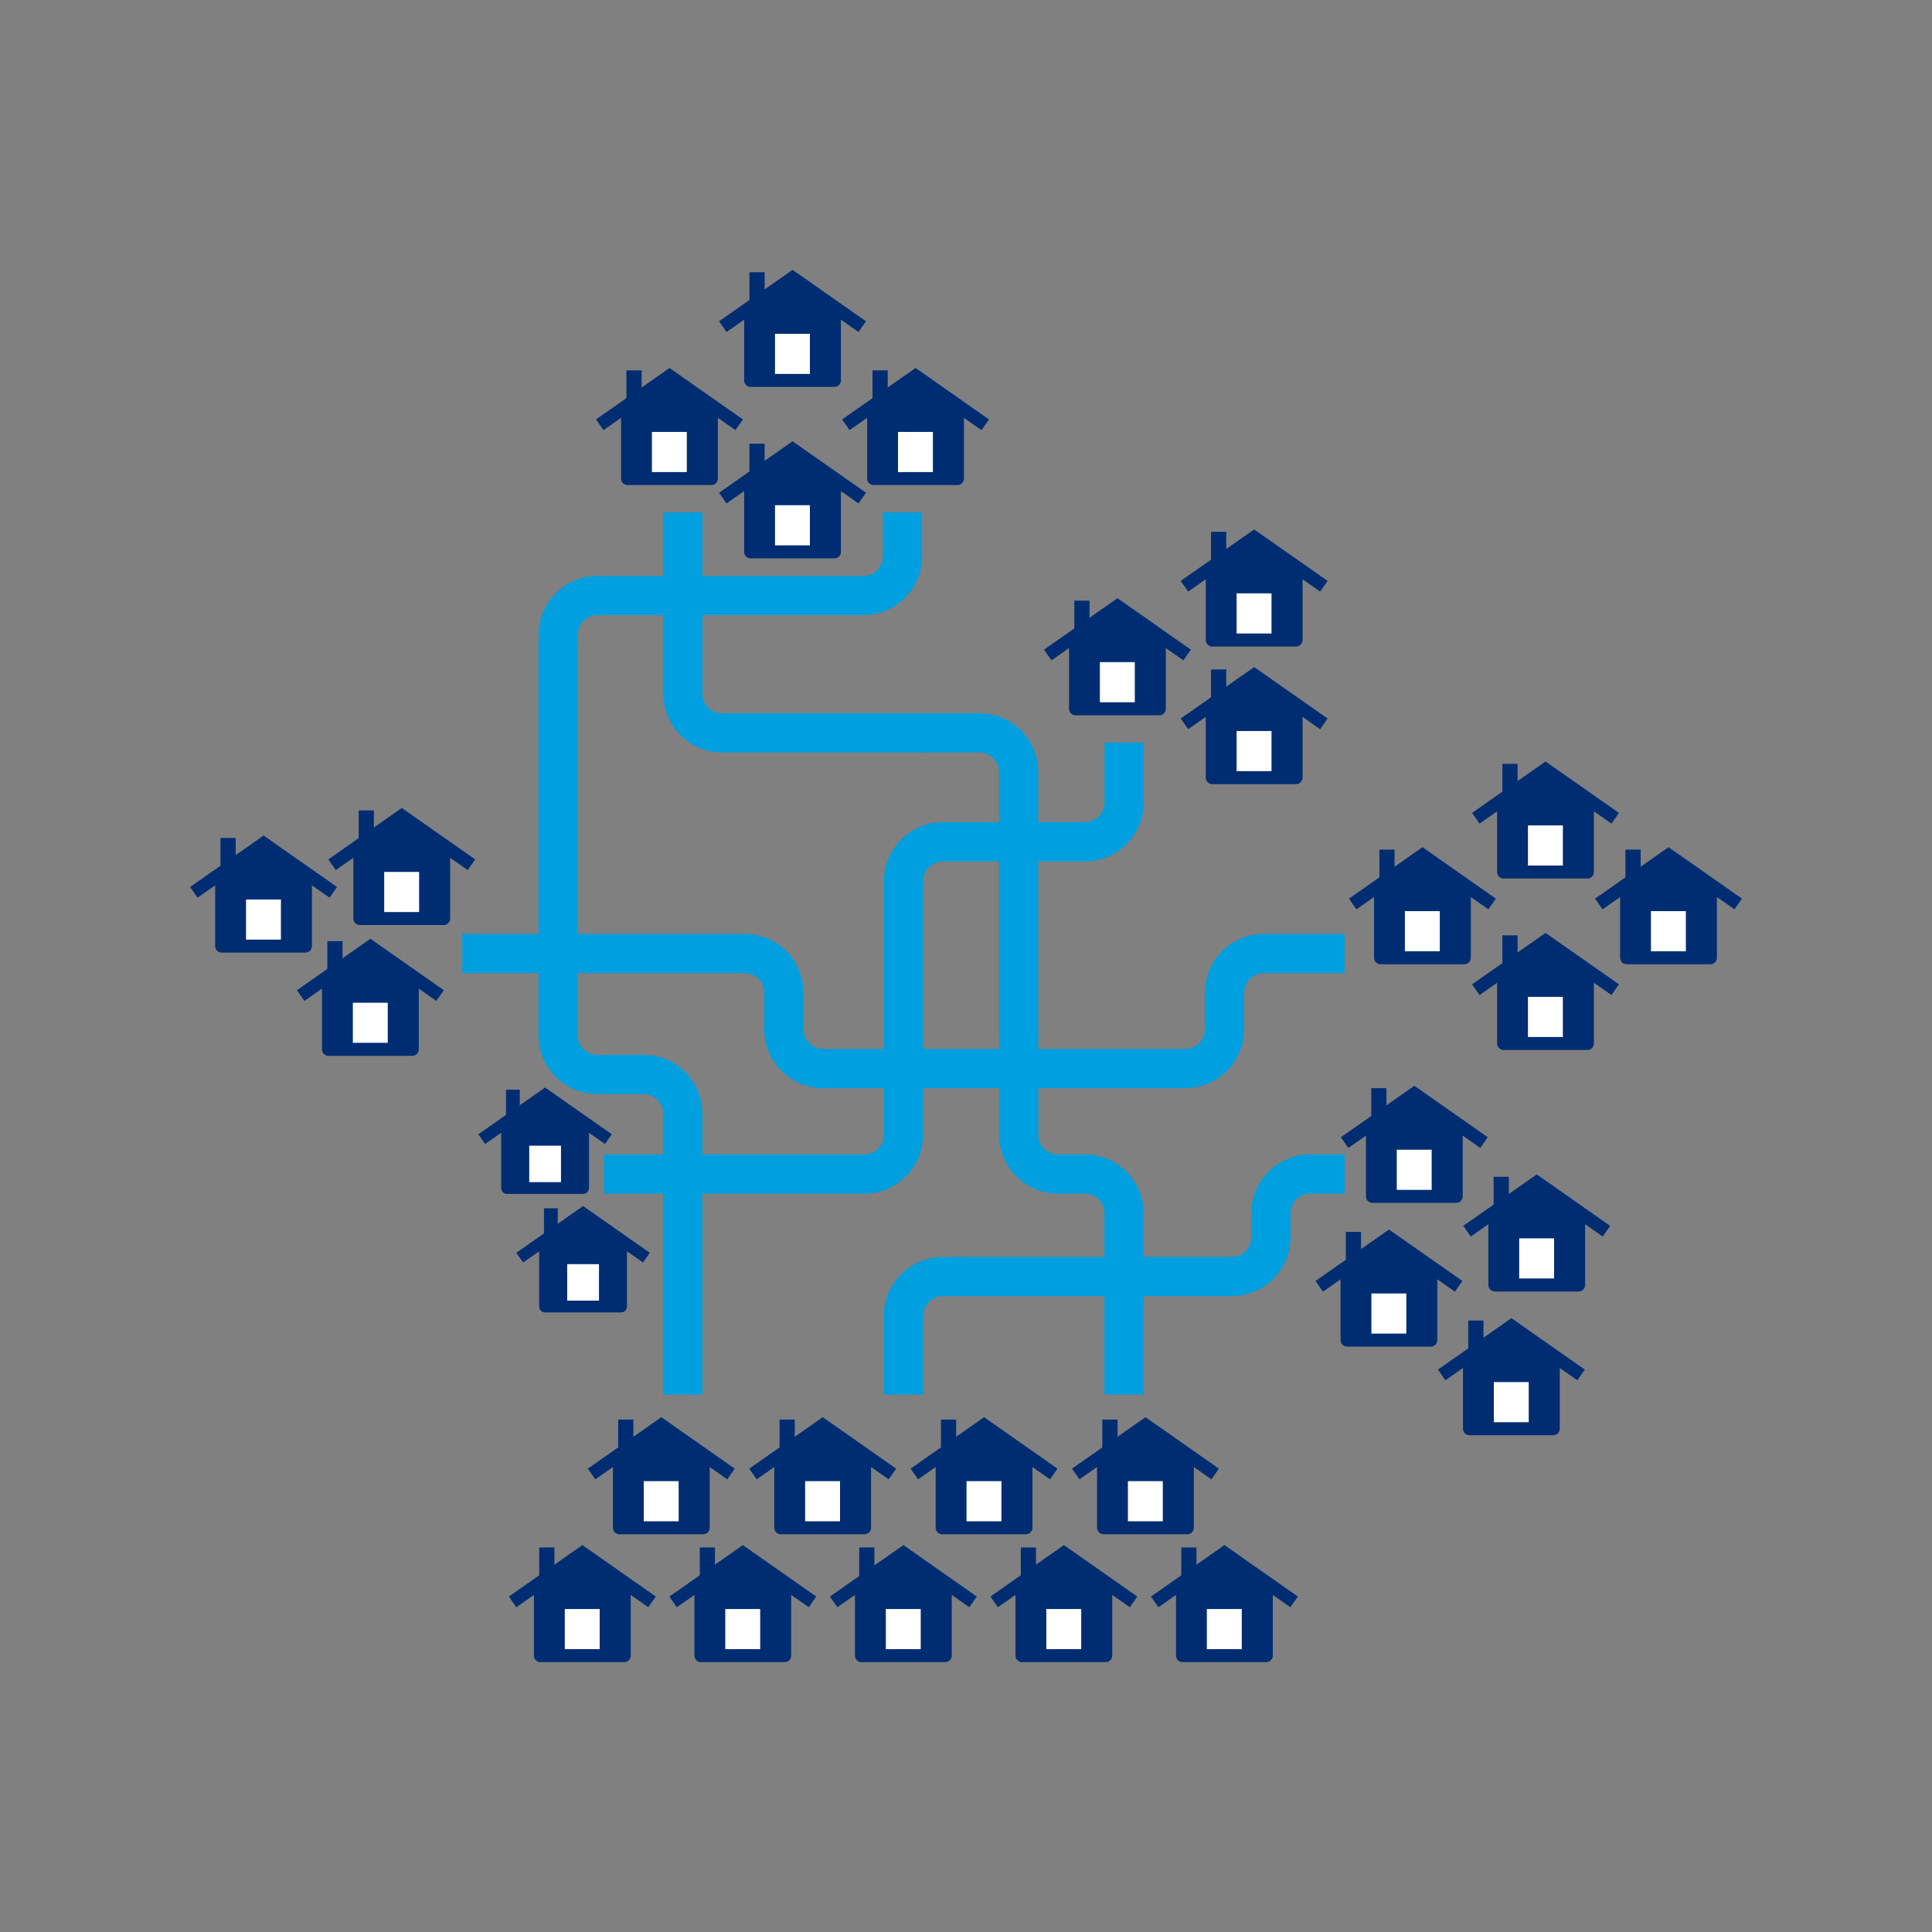<?xml version="1.0" encoding="UTF-8"?>
<svg xmlns="http://www.w3.org/2000/svg" viewBox="0 0 300 300">
  <rect x="0" y="0" width="300" height="300" fill="#808080" stroke="none"/>
  <defs>
    <style>.c{fill:#fff;}.d{fill:#009fdf;}.e{fill:#002d72;}</style>
  </defs>
  <g id="a" />
  <g id="b">
    <g>
      <rect class="e" x="133.42" y="240.29" width="2.36" height="6.56" />
      <g>
        <path class="d" d="M184.05,168.97h-56.25c-5.04,0-9.13-4.1-9.13-9.13v-5.69c0-1.68-1.37-3.04-3.04-3.04h-43.85v-6.09h43.85c5.04,0,9.13,4.1,9.13,9.13v5.69c0,1.68,1.37,3.04,3.04,3.04h56.25c1.68,0,3.04-1.37,3.04-3.04v-5.69c0-5.04,4.1-9.13,9.13-9.13h12.56v6.09h-12.56c-1.68,0-3.04,1.37-3.04,3.04v5.69c0,5.04-4.1,9.13-9.13,9.13Z" />
        <path class="d" d="M148.91,195.19h-2.53c-5.04,0-9.13,4.09-9.13,9.13v12.24h6.09v-12.24c0-1.67,1.37-3.04,3.04-3.04h2.53v-6.09Z" />
        <path class="d" d="M203.43,179.26c-5.04,0-9.13,4.09-9.13,9.13v3.74c0,1.68-1.36,3.04-3.04,3.04h-42.99v6.09h42.99c5.04,0,9.13-4.09,9.13-9.13v-3.74c0-1.68,1.36-3.04,3.04-3.04h5.36v-6.09h-5.36Z" />
        <g>
          <path class="d" d="M144.46,110.76h-32.34c-1.68,0-3.04-1.37-3.04-3.04v-28.16h-6.09v28.16c0,5.04,4.1,9.13,9.13,9.13h32.34v-6.09Z" />
          <path class="d" d="M152.09,110.76h-8.58v6.09h8.58c1.68,0,3.04,1.37,3.04,3.04v40.22h6.09v-40.22c0-5.04-4.1-9.13-9.13-9.13Z" />
          <path class="d" d="M168.45,179.26h-4.18c-1.68,0-3.04-1.37-3.04-3.04v-16.28h-6.09v16.28c0,5.04,4.1,9.13,9.13,9.13h4.18c1.68,0,3.04,1.37,3.04,3.04v28.16h6.09v-28.16c0-5.04-4.1-9.13-9.13-9.13Z" />
        </g>
        <g>
          <path class="d" d="M99.94,163.8h-7.2c-1.68,0-3.04-1.36-3.04-3.04v-61.55h-6.09v61.55c0,5.04,4.1,9.13,9.13,9.13h7.2c1.68,0,3.04,1.37,3.04,3.04v43.63h6.09v-43.63c0-5.04-4.1-9.13-9.13-9.13Z" />
          <path class="d" d="M137.09,79.55v6.85c0,1.68-1.37,3.04-3.04,3.04h-41.3c-5.04,0-9.13,4.1-9.13,9.13v1.08h6.09v-1.08c0-1.68,1.37-3.04,3.04-3.04h41.3c5.04,0,9.13-4.1,9.13-9.13v-6.85h-6.09Z" />
        </g>
        <g>
          <path class="d" d="M137.24,137.67v38.55c0,1.68-1.37,3.04-3.04,3.04h-40.42v6.09h40.42c5.04,0,9.13-4.1,9.13-9.13v-38.55h-6.09Z" />
          <path class="d" d="M171.5,115.33v9.31c0,1.68-1.37,3.04-3.04,3.04h-22.07c-5.04,0-9.13,4.1-9.13,9.13v1.32h6.09v-1.32c0-1.68,1.37-3.04,3.04-3.04h22.07c5.04,0,9.13-4.1,9.13-9.13v-9.31h-6.09Z" />
        </g>
      </g>
      <g>
        <g>
          <rect class="c" x="136.87" y="249.51" width="6.78" height="6.78" />
          <path class="e" d="M133.77,258.1c-.56,0-1.01-.45-1.01-1.01v-9.43l-2.73,1.91-1.16-1.66c.76-.53-3.14,2.2,11.41-7.99,0,0,11.07,7.76,11.4,7.99l-1.16,1.66-2.73-1.91v9.43c0,.56-.45,1.01-1.01,1.01h-13Zm3.78-2.02h5.42v-6.23h-5.42v6.23Z" />
        </g>
        <g>
          <g>
            <rect class="c" x="186.72" y="249.51" width="6.78" height="6.78" />
            <path class="e" d="M183.62,258.1c-.56,0-1.01-.45-1.01-1.01v-9.43l-2.73,1.91-1.16-1.66c.76-.53-3.14,2.2,11.41-7.99,0,0,11.07,7.76,11.4,7.99l-1.16,1.66-2.73-1.91v9.43c0,.56-.45,1.01-1.01,1.01h-13Zm3.78-2.02h5.42v-6.23h-5.42v6.23Z" />
          </g>
          <rect class="e" x="183.43" y="240.29" width="2.36" height="6.56" />
        </g>
        <g>
          <g>
            <rect class="c" x="161.8" y="249.51" width="6.78" height="6.78" />
            <path class="e" d="M158.69,258.1c-.56,0-1.01-.45-1.01-1.01v-9.43l-2.73,1.91-1.16-1.66c.76-.53-3.14,2.2,11.41-7.99,0,0,11.07,7.76,11.4,7.99l-1.16,1.66-2.73-1.91v9.43c0,.56-.45,1.01-1.01,1.01h-13Zm3.78-2.02h5.42v-6.23h-5.42v6.23Z" />
          </g>
          <rect class="e" x="158.51" y="240.29" width="2.36" height="6.56" />
        </g>
        <g>
          <g>
            <rect class="c" x="111.95" y="249.51" width="6.78" height="6.78" />
            <path class="e" d="M108.84,258.1c-.56,0-1.01-.45-1.01-1.01v-9.43l-2.73,1.91-1.16-1.66c.76-.53-3.14,2.2,11.41-7.99,0,0,11.07,7.76,11.4,7.99l-1.16,1.66-2.73-1.91v9.43c0,.56-.45,1.01-1.01,1.01h-13Zm3.78-2.02h5.42v-6.23h-5.42v6.23Z" />
          </g>
          <rect class="e" x="108.66" y="240.29" width="2.36" height="6.56" />
        </g>
        <g>
          <g>
            <rect class="c" x="87.02" y="249.51" width="6.78" height="6.78" />
            <path class="e" d="M83.92,258.1c-.56,0-1.01-.45-1.01-1.01v-9.43l-2.73,1.91-1.16-1.66c.76-.53-3.14,2.2,11.41-7.99,0,0,11.07,7.76,11.4,7.99l-1.16,1.66-2.73-1.91v9.43c0,.56-.45,1.01-1.01,1.01h-13Zm3.78-2.02h5.42v-6.23h-5.42v6.23Z" />
          </g>
          <rect class="e" x="83.73" y="240.29" width="2.36" height="6.56" />
        </g>
      </g>
      <g>
        <g>
          <g>
            <rect class="c" x="99.28" y="229.65" width="6.78" height="6.78" />
            <path class="e" d="M96.18,238.24c-.56,0-1.01-.45-1.01-1.01v-9.43l-2.73,1.91-1.16-1.66c.76-.53-3.14,2.2,11.41-7.99,0,0,11.07,7.76,11.4,7.99l-1.16,1.66-2.73-1.91v9.43c0,.56-.45,1.01-1.01,1.01h-13Zm3.78-2.02h5.42v-6.23h-5.42v6.23Z" />
          </g>
          <rect class="e" x="95.99" y="220.43" width="2.36" height="6.56" />
        </g>
        <g>
          <g>
            <rect class="c" x="174.46" y="229.65" width="6.78" height="6.78" />
            <path class="e" d="M171.36,238.24c-.56,0-1.01-.45-1.01-1.01v-9.43l-2.73,1.91-1.16-1.66c.76-.53-3.14,2.2,11.41-7.99,0,0,11.07,7.76,11.4,7.99l-1.16,1.66-2.73-1.91v9.43c0,.56-.45,1.01-1.01,1.01h-13Zm3.78-2.02h5.42v-6.23h-5.42v6.23Z" />
          </g>
          <rect class="e" x="171.17" y="220.43" width="2.36" height="6.56" />
        </g>
        <g>
          <g>
            <rect class="c" x="149.4" y="229.65" width="6.78" height="6.78" />
            <path class="e" d="M146.3,238.24c-.56,0-1.01-.45-1.01-1.01v-9.43l-2.73,1.91-1.16-1.66c.76-.53-3.14,2.2,11.41-7.99,0,0,11.07,7.76,11.4,7.99l-1.16,1.66-2.73-1.91v9.43c0,.56-.45,1.01-1.01,1.01h-13Zm3.78-2.02h5.42v-6.23h-5.42v6.23Z" />
          </g>
          <rect class="e" x="146.11" y="220.43" width="2.36" height="6.56" />
        </g>
        <g>
          <g>
            <rect class="c" x="124.34" y="229.65" width="6.78" height="6.78" />
            <path class="e" d="M121.24,238.24c-.56,0-1.01-.45-1.01-1.01v-9.43l-2.73,1.91-1.16-1.66c.76-.53-3.14,2.2,11.41-7.99,0,0,11.07,7.76,11.4,7.99l-1.16,1.66-2.73-1.91v9.43c0,.56-.45,1.01-1.01,1.01h-13Zm3.78-2.02h5.42v-6.23h-5.42v6.23Z" />
          </g>
          <rect class="e" x="121.05" y="220.43" width="2.36" height="6.56" />
        </g>
      </g>
      <g>
        <g>
          <g>
            <rect class="c" x="81.57" y="177.59" width="6.16" height="6.16" />
            <path class="e" d="M78.74,185.4c-.51,0-.92-.41-.92-.92v-8.58l-2.49,1.74-1.06-1.51c.69-.48-2.85,2,10.37-7.26,0,0,10.07,7.05,10.36,7.26l-1.06,1.51-2.48-1.74v8.57c0,.51-.41,.92-.92,.92h-11.82Zm3.44-1.84h4.93v-5.66h-4.93v5.66Z" />
          </g>
          <rect class="e" x="78.57" y="169.21" width="2.14" height="5.97" />
        </g>
        <g>
          <g>
            <rect class="c" x="87.47" y="196" width="6.16" height="6.16" />
            <path class="e" d="M84.64,203.8c-.51,0-.92-.41-.92-.92v-8.58l-2.49,1.74-1.06-1.51c.69-.48-2.85,2,10.37-7.26,0,0,10.07,7.05,10.36,7.26l-1.06,1.51-2.48-1.74v8.57c0,.51-.41,.92-.92,.92h-11.82Zm3.44-1.84h4.93v-5.66h-4.93v5.66Z" />
          </g>
          <rect class="e" x="84.47" y="187.62" width="2.14" height="5.97" />
        </g>
      </g>
      <g>
        <g>
          <g>
            <rect class="c" x="58.99" y="135.06" width="6.78" height="6.78" />
            <path class="e" d="M55.88,143.64c-.56,0-1.01-.45-1.01-1.01v-9.43l-2.73,1.91-1.16-1.66c.76-.53-3.14,2.2,11.41-7.99,0,0,11.07,7.76,11.4,7.99l-1.16,1.66-2.73-1.91v9.43c0,.56-.45,1.01-1.01,1.01h-13Zm3.78-2.02h5.42v-6.23h-5.42v6.23Z" />
          </g>
          <rect class="e" x="55.7" y="125.84" width="2.36" height="6.56" />
        </g>
        <g>
          <g>
            <rect class="c" x="54.12" y="155.36" width="6.78" height="6.78" />
            <path class="e" d="M51.01,163.95c-.56,0-1.01-.45-1.01-1.01v-9.43l-2.73,1.91-1.16-1.66c.76-.53-3.14,2.2,11.41-7.99,0,0,11.07,7.76,11.4,7.99l-1.16,1.66-2.73-1.91v9.43c0,.56-.45,1.01-1.01,1.01h-13Zm3.78-2.02h5.42v-6.23h-5.42v6.23Z" />
          </g>
          <rect class="e" x="50.83" y="146.14" width="2.36" height="6.56" />
        </g>
        <g>
          <g>
            <rect class="c" x="37.53" y="139.34" width="6.78" height="6.78" />
            <path class="e" d="M34.42,147.92c-.56,0-1.01-.45-1.01-1.01v-9.43l-2.73,1.91-1.16-1.66c.76-.53-3.14,2.2,11.41-7.99,0,0,11.07,7.76,11.4,7.99l-1.16,1.66-2.73-1.91v9.43c0,.56-.45,1.01-1.01,1.01h-13Zm3.78-2.02h5.42v-6.23h-5.42v6.23Z" />
          </g>
          <rect class="e" x="34.24" y="130.12" width="2.36" height="6.56" />
        </g>
      </g>
      <g>
        <g>
          <g>
            <g>
              <rect class="c" x="100.56" y="66.73" width="6.78" height="6.78" />
              <path class="e" d="M97.45,75.32c-.56,0-1.01-.45-1.01-1.01v-9.43l-2.73,1.91-1.16-1.66c.76-.53-3.14,2.2,11.41-7.99,0,0,11.07,7.76,11.4,7.99l-1.16,1.66-2.73-1.91v9.43c0,.56-.45,1.01-1.01,1.01h-13Zm3.78-2.02h5.42v-6.23h-5.42v6.23Z" />
            </g>
            <rect class="e" x="97.27" y="57.51" width="2.36" height="6.56" />
          </g>
          <g>
            <g>
              <rect class="c" x="138.77" y="66.73" width="6.78" height="6.78" />
              <path class="e" d="M135.66,75.32c-.56,0-1.01-.45-1.01-1.01v-9.43l-2.73,1.91-1.16-1.66c.76-.53-3.14,2.2,11.41-7.99,0,0,11.07,7.76,11.4,7.99l-1.16,1.66-2.73-1.91v9.43c0,.56-.45,1.01-1.01,1.01h-13Zm3.78-2.02h5.42v-6.23h-5.42v6.23Z" />
            </g>
            <rect class="e" x="135.48" y="57.51" width="2.36" height="6.56" />
          </g>
        </g>
        <g>
          <g>
            <g>
              <rect class="c" x="119.66" y="78.12" width="6.78" height="6.78" />
              <path class="e" d="M116.56,86.7c-.56,0-1.01-.45-1.01-1.01v-9.43l-2.73,1.91-1.16-1.66c.76-.53-3.14,2.2,11.41-7.99,0,0,11.07,7.76,11.4,7.99l-1.16,1.66-2.73-1.91v9.43c0,.56-.45,1.01-1.01,1.01h-13Zm3.78-2.02h5.42v-6.23h-5.42v6.23Z" />
            </g>
            <rect class="e" x="116.37" y="68.9" width="2.36" height="6.56" />
          </g>
          <g>
            <g>
              <rect class="c" x="119.66" y="51.49" width="6.78" height="6.78" />
              <path class="e" d="M116.56,60.08c-.56,0-1.01-.45-1.01-1.01v-9.43l-2.73,1.91-1.16-1.66c.76-.53-3.14,2.2,11.41-7.99,0,0,11.07,7.76,11.4,7.99l-1.16,1.66-2.73-1.91v9.43c0,.56-.45,1.01-1.01,1.01h-13Zm3.78-2.02h5.42v-6.23h-5.42v6.23Z" />
            </g>
            <rect class="e" x="116.37" y="42.27" width="2.36" height="6.56" />
          </g>
        </g>
      </g>
      <g>
        <g>
          <g>
            <rect class="c" x="170.11" y="102.49" width="6.78" height="6.78" />
            <path class="e" d="M167.01,111.07c-.56,0-1.01-.45-1.01-1.01v-9.43l-2.73,1.91-1.16-1.66c.76-.53-3.14,2.2,11.41-7.99,0,0,11.07,7.76,11.4,7.99l-1.16,1.66-2.73-1.91v9.43c0,.56-.45,1.01-1.01,1.01h-13Zm3.78-2.02h5.42v-6.23h-5.42v6.23Z" />
          </g>
          <rect class="e" x="166.82" y="93.27" width="2.36" height="6.56" />
        </g>
        <g>
          <g>
            <g>
              <rect class="c" x="191.34" y="113.17" width="6.78" height="6.78" />
              <path class="e" d="M188.24,121.76c-.56,0-1.01-.45-1.01-1.01v-9.43l-2.73,1.91-1.16-1.66c.76-.53-3.14,2.2,11.41-7.99,0,0,11.07,7.76,11.4,7.99l-1.16,1.66-2.73-1.91v9.43c0,.56-.45,1.01-1.01,1.01h-13Zm3.78-2.02h5.42v-6.23h-5.42v6.23Z" />
            </g>
            <rect class="e" x="188.05" y="103.95" width="2.36" height="6.56" />
          </g>
          <g>
            <g>
              <rect class="c" x="191.34" y="91.8" width="6.78" height="6.78" />
              <path class="e" d="M188.24,100.39c-.56,0-1.01-.45-1.01-1.01v-9.43l-2.73,1.91-1.16-1.66c.76-.53-3.14,2.2,11.41-7.99,0,0,11.07,7.76,11.4,7.99l-1.16,1.66-2.73-1.91v9.43c0,.56-.45,1.01-1.01,1.01h-13Zm3.78-2.02h5.42v-6.23h-5.42v6.23Z" />
            </g>
            <rect class="e" x="188.05" y="82.58" width="2.36" height="6.56" />
          </g>
        </g>
      </g>
      <g>
        <g>
          <g>
            <rect class="c" x="216.22" y="178.19" width="6.78" height="6.78" />
            <path class="e" d="M213.11,186.78c-.56,0-1.01-.45-1.01-1.01v-9.43l-2.73,1.91-1.16-1.66c.76-.53-3.14,2.2,11.41-7.99,0,0,11.07,7.76,11.4,7.99l-1.16,1.66-2.73-1.91v9.43c0,.56-.45,1.01-1.01,1.01h-13Zm3.78-2.02h5.42v-6.23h-5.42v6.23Z" />
          </g>
          <rect class="e" x="212.93" y="168.97" width="2.36" height="6.56" />
        </g>
        <g>
          <g>
            <rect class="c" x="212.28" y="200.51" width="6.78" height="6.78" />
            <path class="e" d="M209.17,209.1c-.56,0-1.01-.45-1.01-1.01v-9.43l-2.73,1.91-1.16-1.66c.76-.53-3.14,2.2,11.41-7.99,0,0,11.07,7.76,11.4,7.99l-1.16,1.66-2.73-1.91v9.43c0,.56-.45,1.01-1.01,1.01h-13Zm3.78-2.02h5.42v-6.23h-5.42v6.23Z" />
          </g>
          <rect class="e" x="208.98" y="191.29" width="2.36" height="6.56" />
        </g>
        <g>
          <g>
            <rect class="c" x="235.23" y="191.95" width="6.78" height="6.78" />
            <path class="e" d="M232.12,200.54c-.56,0-1.01-.45-1.01-1.01v-9.43l-2.73,1.91-1.16-1.66c.76-.53-3.14,2.2,11.41-7.99,0,0,11.07,7.76,11.4,7.99l-1.16,1.66-2.73-1.91v9.43c0,.56-.45,1.01-1.01,1.01h-13Zm3.78-2.02h5.42v-6.23h-5.42v6.23Z" />
          </g>
          <rect class="e" x="231.93" y="182.73" width="2.36" height="6.56" />
        </g>
        <g>
          <g>
            <rect class="c" x="231.28" y="214.27" width="6.78" height="6.78" />
            <path class="e" d="M228.18,222.86c-.56,0-1.01-.45-1.01-1.01v-9.43l-2.73,1.91-1.16-1.66c.76-.53-3.14,2.2,11.41-7.99,0,0,11.07,7.76,11.4,7.99l-1.16,1.66-2.73-1.91v9.43c0,.56-.45,1.01-1.01,1.01h-13Zm3.78-2.02h5.42v-6.23h-5.42v6.23Z" />
          </g>
          <rect class="e" x="227.99" y="205.05" width="2.36" height="6.56" />
        </g>
      </g>
      <g>
        <g>
          <g>
            <g>
              <rect class="c" x="217.48" y="141.15" width="6.78" height="6.78" />
              <path class="e" d="M214.37,149.73c-.56,0-1.01-.45-1.01-1.01v-9.43l-2.73,1.91-1.16-1.66c.76-.53-3.14,2.2,11.41-7.99,0,0,11.07,7.76,11.4,7.99l-1.16,1.66-2.73-1.91v9.43c0,.56-.45,1.01-1.01,1.01h-13Zm3.78-2.02h5.42v-6.23h-5.42v6.23Z" />
            </g>
            <rect class="e" x="214.19" y="131.93" width="2.36" height="6.56" />
          </g>
          <g>
            <g>
              <rect class="c" x="255.69" y="141.15" width="6.78" height="6.78" />
              <path class="e" d="M252.58,149.73c-.56,0-1.01-.45-1.01-1.01v-9.43l-2.73,1.91-1.16-1.66c.76-.53-3.14,2.2,11.41-7.99,0,0,11.07,7.76,11.4,7.99l-1.16,1.66-2.73-1.91v9.43c0,.56-.45,1.01-1.01,1.01h-13Zm3.78-2.02h5.42v-6.23h-5.42v6.23Z" />
            </g>
            <rect class="e" x="252.4" y="131.93" width="2.36" height="6.56" />
          </g>
        </g>
        <g>
          <g>
            <g>
              <rect class="c" x="236.59" y="154.46" width="6.78" height="6.78" />
              <path class="e" d="M233.48,163.04c-.56,0-1.01-.45-1.01-1.01v-9.43l-2.73,1.91-1.16-1.66c.76-.53-3.14,2.2,11.41-7.99,0,0,11.07,7.76,11.4,7.99l-1.16,1.66-2.73-1.91v9.43c0,.56-.45,1.01-1.01,1.01h-13Zm3.78-2.02h5.42v-6.23h-5.42v6.23Z" />
            </g>
            <rect class="e" x="233.29" y="145.24" width="2.36" height="6.56" />
          </g>
          <g>
            <g>
              <rect class="c" x="236.59" y="127.83" width="6.78" height="6.78" />
              <path class="e" d="M233.48,136.42c-.56,0-1.01-.45-1.01-1.01v-9.43l-2.73,1.91-1.16-1.66c.76-.53-3.14,2.2,11.41-7.99,0,0,11.07,7.76,11.4,7.99l-1.16,1.66-2.73-1.91v9.43c0,.56-.45,1.01-1.01,1.01h-13Zm3.78-2.02h5.42v-6.23h-5.42v6.23Z" />
            </g>
            <rect class="e" x="233.29" y="118.61" width="2.36" height="6.56" />
          </g>
        </g>
      </g>
    </g>
  </g>
</svg>